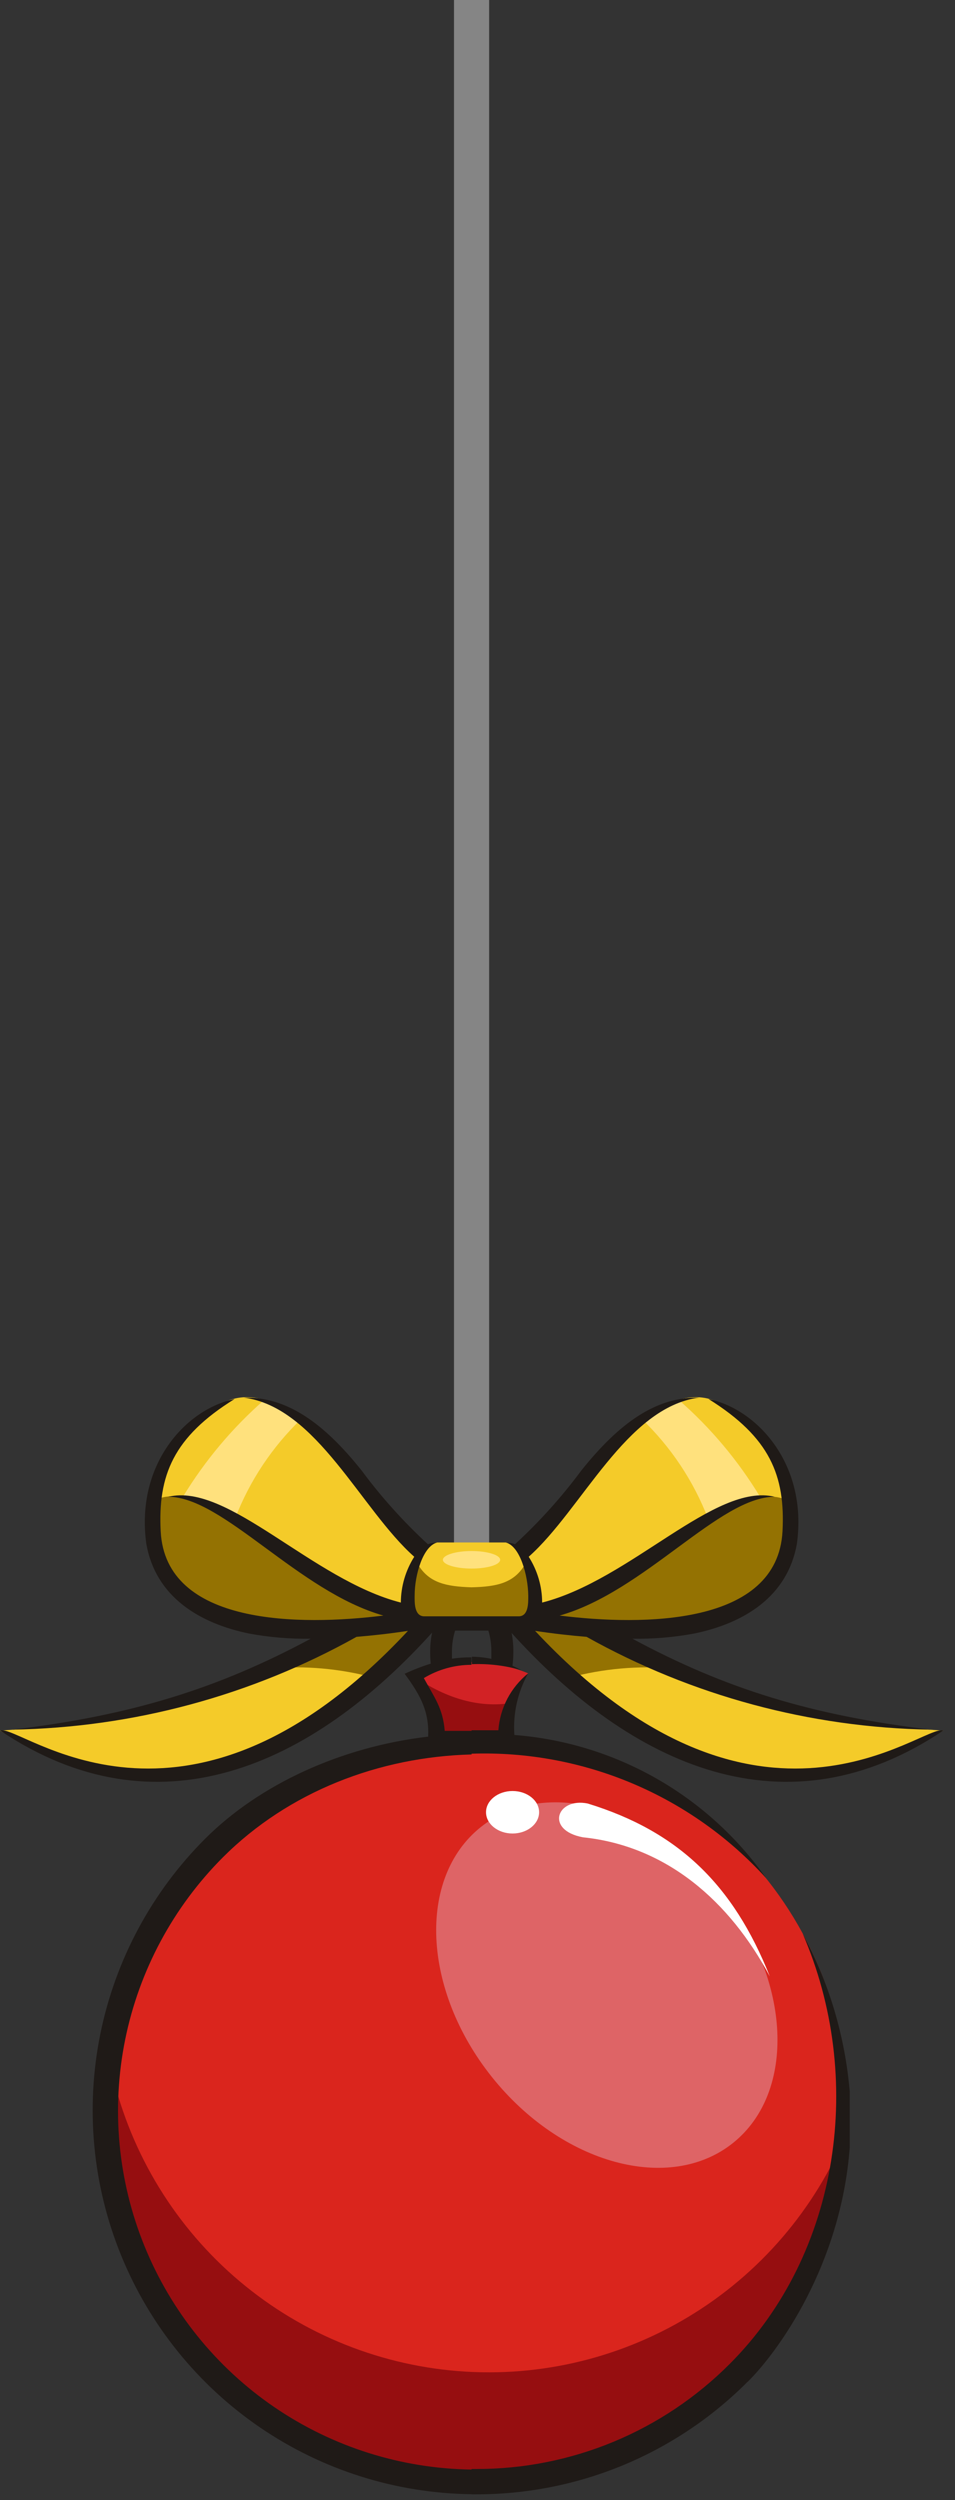 <?xml version="1.0" encoding="UTF-8"?> <svg xmlns="http://www.w3.org/2000/svg" width="26" height="68" viewBox="0 0 26 68" fill="none"><rect x="0" y="0" width="26" height="68" fill="#333333" stroke="none"/> <path d="M12.36 0H13.317V43.377H12.36V0Z" fill="#858585"></path> <path fill-rule="evenodd" clip-rule="evenodd" d="M14.379 45.511C13.393 45.103 12.284 45.103 11.297 45.511C11.655 46.043 11.854 46.665 11.872 47.306H13.796C13.802 46.607 14.057 46.075 14.379 45.511Z" fill="#D22225"></path> <path fill-rule="evenodd" clip-rule="evenodd" d="M11.392 45.675C11.696 46.165 11.862 46.729 11.873 47.306H13.796C13.796 46.965 13.857 46.627 13.978 46.308C13.142 46.459 12.266 46.244 11.392 45.675Z" fill="#960E10"></path> <path d="M12.969 67.496C7.391 67.496 2.868 62.974 2.868 57.396C2.868 51.817 7.391 47.295 12.969 47.295C18.547 47.295 23.07 51.817 23.07 57.396C23.07 62.974 18.547 67.496 12.969 67.496Z" fill="#DA251D"></path> <path fill-rule="evenodd" clip-rule="evenodd" d="M23.05 57.986C22.889 60.603 21.715 63.054 19.779 64.823C17.843 66.591 15.294 67.536 12.674 67.46C10.052 67.383 7.564 66.29 5.734 64.412C3.904 62.534 2.876 60.018 2.868 57.396C2.868 56.924 2.901 56.453 2.966 55.985C3.396 58.212 4.534 60.241 6.209 61.77C7.885 63.299 10.009 64.246 12.266 64.471C14.523 64.696 16.792 64.186 18.736 63.017C20.681 61.849 22.196 60.084 23.056 57.986H23.05Z" fill="#960E10"></path> <path d="M13.394 56.493C11.496 54.121 11.358 51.079 13.085 49.697C14.812 48.315 17.75 49.116 19.648 51.487C21.546 53.859 21.684 56.901 19.957 58.284C18.23 59.666 15.291 58.864 13.394 56.493Z" fill="#DE6466"></path> <path d="M12.839 67.838C10.784 67.813 8.783 67.183 7.085 66.026C5.387 64.869 4.068 63.236 3.294 61.333C2.519 59.43 2.323 57.341 2.73 55.327C3.138 53.313 4.13 51.464 5.583 50.012C7.064 48.531 9.287 47.509 11.657 47.233C11.685 46.577 11.475 46.141 11.016 45.523C11.247 45.416 11.484 45.324 11.727 45.248C11.717 45.151 11.712 45.054 11.712 44.957C11.705 44.537 11.802 44.122 11.995 43.749C12.069 43.582 12.188 43.438 12.339 43.334C12.49 43.229 12.666 43.168 12.849 43.157V43.749C12.734 43.749 12.616 43.858 12.518 44.036C12.372 44.321 12.299 44.637 12.304 44.957C12.304 45.011 12.304 45.062 12.304 45.113C12.481 45.087 12.659 45.075 12.836 45.077V45.28C12.379 45.28 11.931 45.405 11.539 45.641C11.823 46.165 12.056 46.449 12.108 47.077H12.839V47.718C10.317 47.782 7.855 48.731 6.07 50.514C4.714 51.871 3.788 53.597 3.407 55.477C3.027 57.358 3.209 59.308 3.932 61.085C4.654 62.862 5.884 64.387 7.468 65.469C9.053 66.551 10.921 67.141 12.839 67.167V67.838ZM20.353 64.78C19.385 65.752 18.234 66.522 16.967 67.048C15.7 67.573 14.341 67.842 12.969 67.841H12.839V67.152H12.969C14.25 67.154 15.519 66.902 16.703 66.412C17.886 65.921 18.961 65.202 19.866 64.295C22.888 61.273 23.546 56.485 21.851 52.587C22.569 53.916 23.005 55.378 23.134 56.883V58.413C22.89 61.619 21.178 63.97 20.355 64.782L20.353 64.78ZM12.839 43.14C13.022 43.151 13.198 43.212 13.349 43.317C13.5 43.421 13.619 43.565 13.694 43.732C13.885 44.106 13.982 44.52 13.976 44.94C13.976 45.062 13.968 45.184 13.952 45.305C14.031 45.342 14.113 45.382 14.192 45.425C13.755 45.299 13.301 45.244 12.847 45.263V45.06C13.025 45.062 13.203 45.081 13.377 45.117C13.377 45.06 13.377 45 13.377 44.94C13.382 44.62 13.309 44.304 13.164 44.019C13.065 43.841 12.95 43.732 12.832 43.732V43.14H12.839ZM12.839 47.06H13.568C13.59 46.76 13.674 46.468 13.813 46.201C13.953 45.935 14.146 45.7 14.38 45.511C14.094 46.021 13.963 46.604 14.004 47.188C15.362 47.293 16.68 47.696 17.864 48.368C19.049 49.041 20.07 49.967 20.855 51.08C19.844 49.969 18.603 49.091 17.219 48.507C15.835 47.923 14.34 47.647 12.839 47.697V47.06Z" fill="#1F1A17"></path> <path fill-rule="evenodd" clip-rule="evenodd" d="M13.764 43.841C18.733 49.582 22.574 48.902 25.677 47.069C21.311 46.782 17.831 45.491 14.957 43.512L13.764 43.841V43.841ZM11.913 43.841C6.944 49.582 3.103 48.902 0 47.069C4.364 46.782 7.844 45.491 10.718 43.512L11.913 43.841Z" fill="#F4CB29"></path> <path fill-rule="evenodd" clip-rule="evenodd" d="M13.764 43.841C14.304 44.472 14.883 45.069 15.495 45.63C16.419 45.382 17.379 45.297 18.331 45.38C17.144 44.871 16.01 44.245 14.946 43.512L13.753 43.841H13.764ZM10.182 45.63C9.255 45.38 8.291 45.296 7.335 45.38C8.522 44.871 9.655 44.245 10.718 43.512L11.92 43.841C11.376 44.471 10.796 45.069 10.182 45.63V45.63Z" fill="#947202"></path> <path fill-rule="evenodd" clip-rule="evenodd" d="M20.719 39.223C21.108 39.81 21.424 40.315 21.535 40.858C21.562 40.985 21.58 41.113 21.591 41.242V41.719C21.415 43.707 18.979 44.925 14.219 44.044L14.042 43.155L20.719 39.223ZM4.084 41.249V41.73C4.262 43.715 6.698 44.935 11.456 44.053L11.633 43.164L4.959 39.231C4.567 39.819 4.251 40.323 4.14 40.866C4.114 40.993 4.096 41.12 4.084 41.249Z" fill="#947202"></path> <path fill-rule="evenodd" clip-rule="evenodd" d="M12.133 42.672C10.637 41.683 9.645 40.029 8.701 39.039C8.508 38.834 8.293 38.651 8.059 38.494C7.237 37.962 6.439 37.744 5.672 38.436C4.928 39.069 4.389 39.909 4.125 40.849C5.649 39.939 8.519 43.333 11.441 44.036L12.133 42.672ZM13.527 42.672C15.023 41.683 16.014 40.029 16.959 39.039C17.151 38.833 17.366 38.65 17.6 38.494C18.425 37.962 19.222 37.744 19.989 38.436C20.735 39.071 21.274 39.915 21.537 40.858C20.013 39.947 17.143 43.341 14.221 44.044C13.993 43.587 13.764 43.13 13.535 42.672H13.527Z" fill="#F4CB29"></path> <path fill-rule="evenodd" clip-rule="evenodd" d="M8.205 38.592C8.162 38.56 8.119 38.53 8.075 38.502C7.804 38.317 7.507 38.173 7.194 38.075C6.323 38.838 5.574 39.731 4.973 40.721C5.479 40.829 5.962 41.027 6.399 41.304C6.794 40.278 7.411 39.351 8.205 38.59V38.592ZM18.481 38.077C19.353 38.839 20.102 39.732 20.701 40.723C20.196 40.831 19.714 41.029 19.278 41.306C18.882 40.28 18.265 39.353 17.47 38.592L17.6 38.502C17.871 38.318 18.168 38.175 18.481 38.077V38.077Z" fill="#FFE17D"></path> <path fill-rule="evenodd" clip-rule="evenodd" d="M11.887 41.952H13.787C14.264 41.952 15.069 44.156 14.118 44.156H11.554C10.598 44.156 11.413 41.952 11.887 41.952Z" fill="#F4CB29"></path> <path fill-rule="evenodd" clip-rule="evenodd" d="M14.305 42.531C14.61 43.183 14.753 44.149 14.119 44.149H11.554C10.913 44.149 11.06 43.183 11.368 42.531C11.671 43.055 12.146 43.149 12.834 43.172C13.524 43.155 13.999 43.061 14.305 42.531Z" fill="#947202"></path> <path d="M15.236 43.94C17.549 43.288 19.592 40.702 21.093 40.71C19.466 40.312 17.173 42.971 14.76 43.587C14.759 43.145 14.632 42.713 14.394 42.341C15.841 41.058 17.051 38.269 19.032 38.013C17.863 37.987 16.861 38.701 15.826 39.996C15.289 40.72 14.684 41.391 14.02 42.001C13.939 41.969 13.853 41.953 13.766 41.952C14.157 42.046 14.373 42.839 14.382 43.39C14.382 43.583 14.396 43.961 14.119 43.961H11.554C11.274 43.961 11.287 43.583 11.289 43.39C11.289 42.839 11.515 42.046 11.907 41.952C11.819 41.953 11.732 41.969 11.65 42.001C10.987 41.391 10.383 40.72 9.846 39.996C8.812 38.701 7.81 37.987 6.64 38.013C8.624 38.269 9.831 41.061 11.278 42.341C11.042 42.714 10.915 43.145 10.913 43.587C8.5 42.971 6.211 40.312 4.58 40.71C6.076 40.71 8.126 43.288 10.438 43.94C8.171 44.222 4.507 44.217 4.375 41.648C4.298 40.133 4.715 39.084 6.386 38.051C5.076 38.321 3.689 39.81 3.982 41.977C4.232 43.441 5.446 44.155 6.779 44.429C7.333 44.532 7.896 44.579 8.459 44.57C5.929 45.927 3.576 46.658 0.338 47.043C3.621 46.987 6.84 46.12 9.707 44.519C10.161 44.482 10.631 44.429 11.107 44.356C5.018 50.877 0.528 46.855 0.004 47.068C4.262 49.928 8.47 48.075 11.813 44.35H13.871C17.213 48.075 21.422 49.928 25.681 47.068C25.155 46.855 20.665 50.877 14.568 44.356C15.046 44.429 15.516 44.482 15.97 44.519C18.836 46.121 22.055 46.988 25.339 47.043C22.093 46.658 19.74 45.927 17.218 44.57C17.782 44.579 18.345 44.532 18.9 44.429C20.231 44.155 21.445 43.441 21.697 41.977C21.99 39.81 20.601 38.321 19.291 38.051C20.964 39.094 21.381 40.133 21.304 41.648C21.167 44.217 17.504 44.222 15.236 43.94Z" fill="#1F1A17"></path> <path fill-rule="evenodd" clip-rule="evenodd" d="M12.838 42.185C13.266 42.185 13.617 42.292 13.617 42.424C13.617 42.557 13.268 42.662 12.838 42.662C12.409 42.662 12.058 42.555 12.058 42.424C12.058 42.294 12.407 42.185 12.838 42.185Z" fill="#FFE17D"></path> <path fill-rule="evenodd" clip-rule="evenodd" d="M20.958 53.754C19.964 51.26 18.468 49.81 16 49.052C15.158 48.881 14.833 49.779 15.871 49.971C18.143 50.206 19.866 51.706 20.958 53.754Z" fill="white"></path> <path fill-rule="evenodd" clip-rule="evenodd" d="M13.954 48.712C14.354 48.712 14.677 48.971 14.677 49.289C14.677 49.608 14.354 49.868 13.954 49.868C13.555 49.868 13.232 49.608 13.232 49.289C13.232 48.971 13.555 48.712 13.954 48.712Z" fill="white"></path> </svg> 